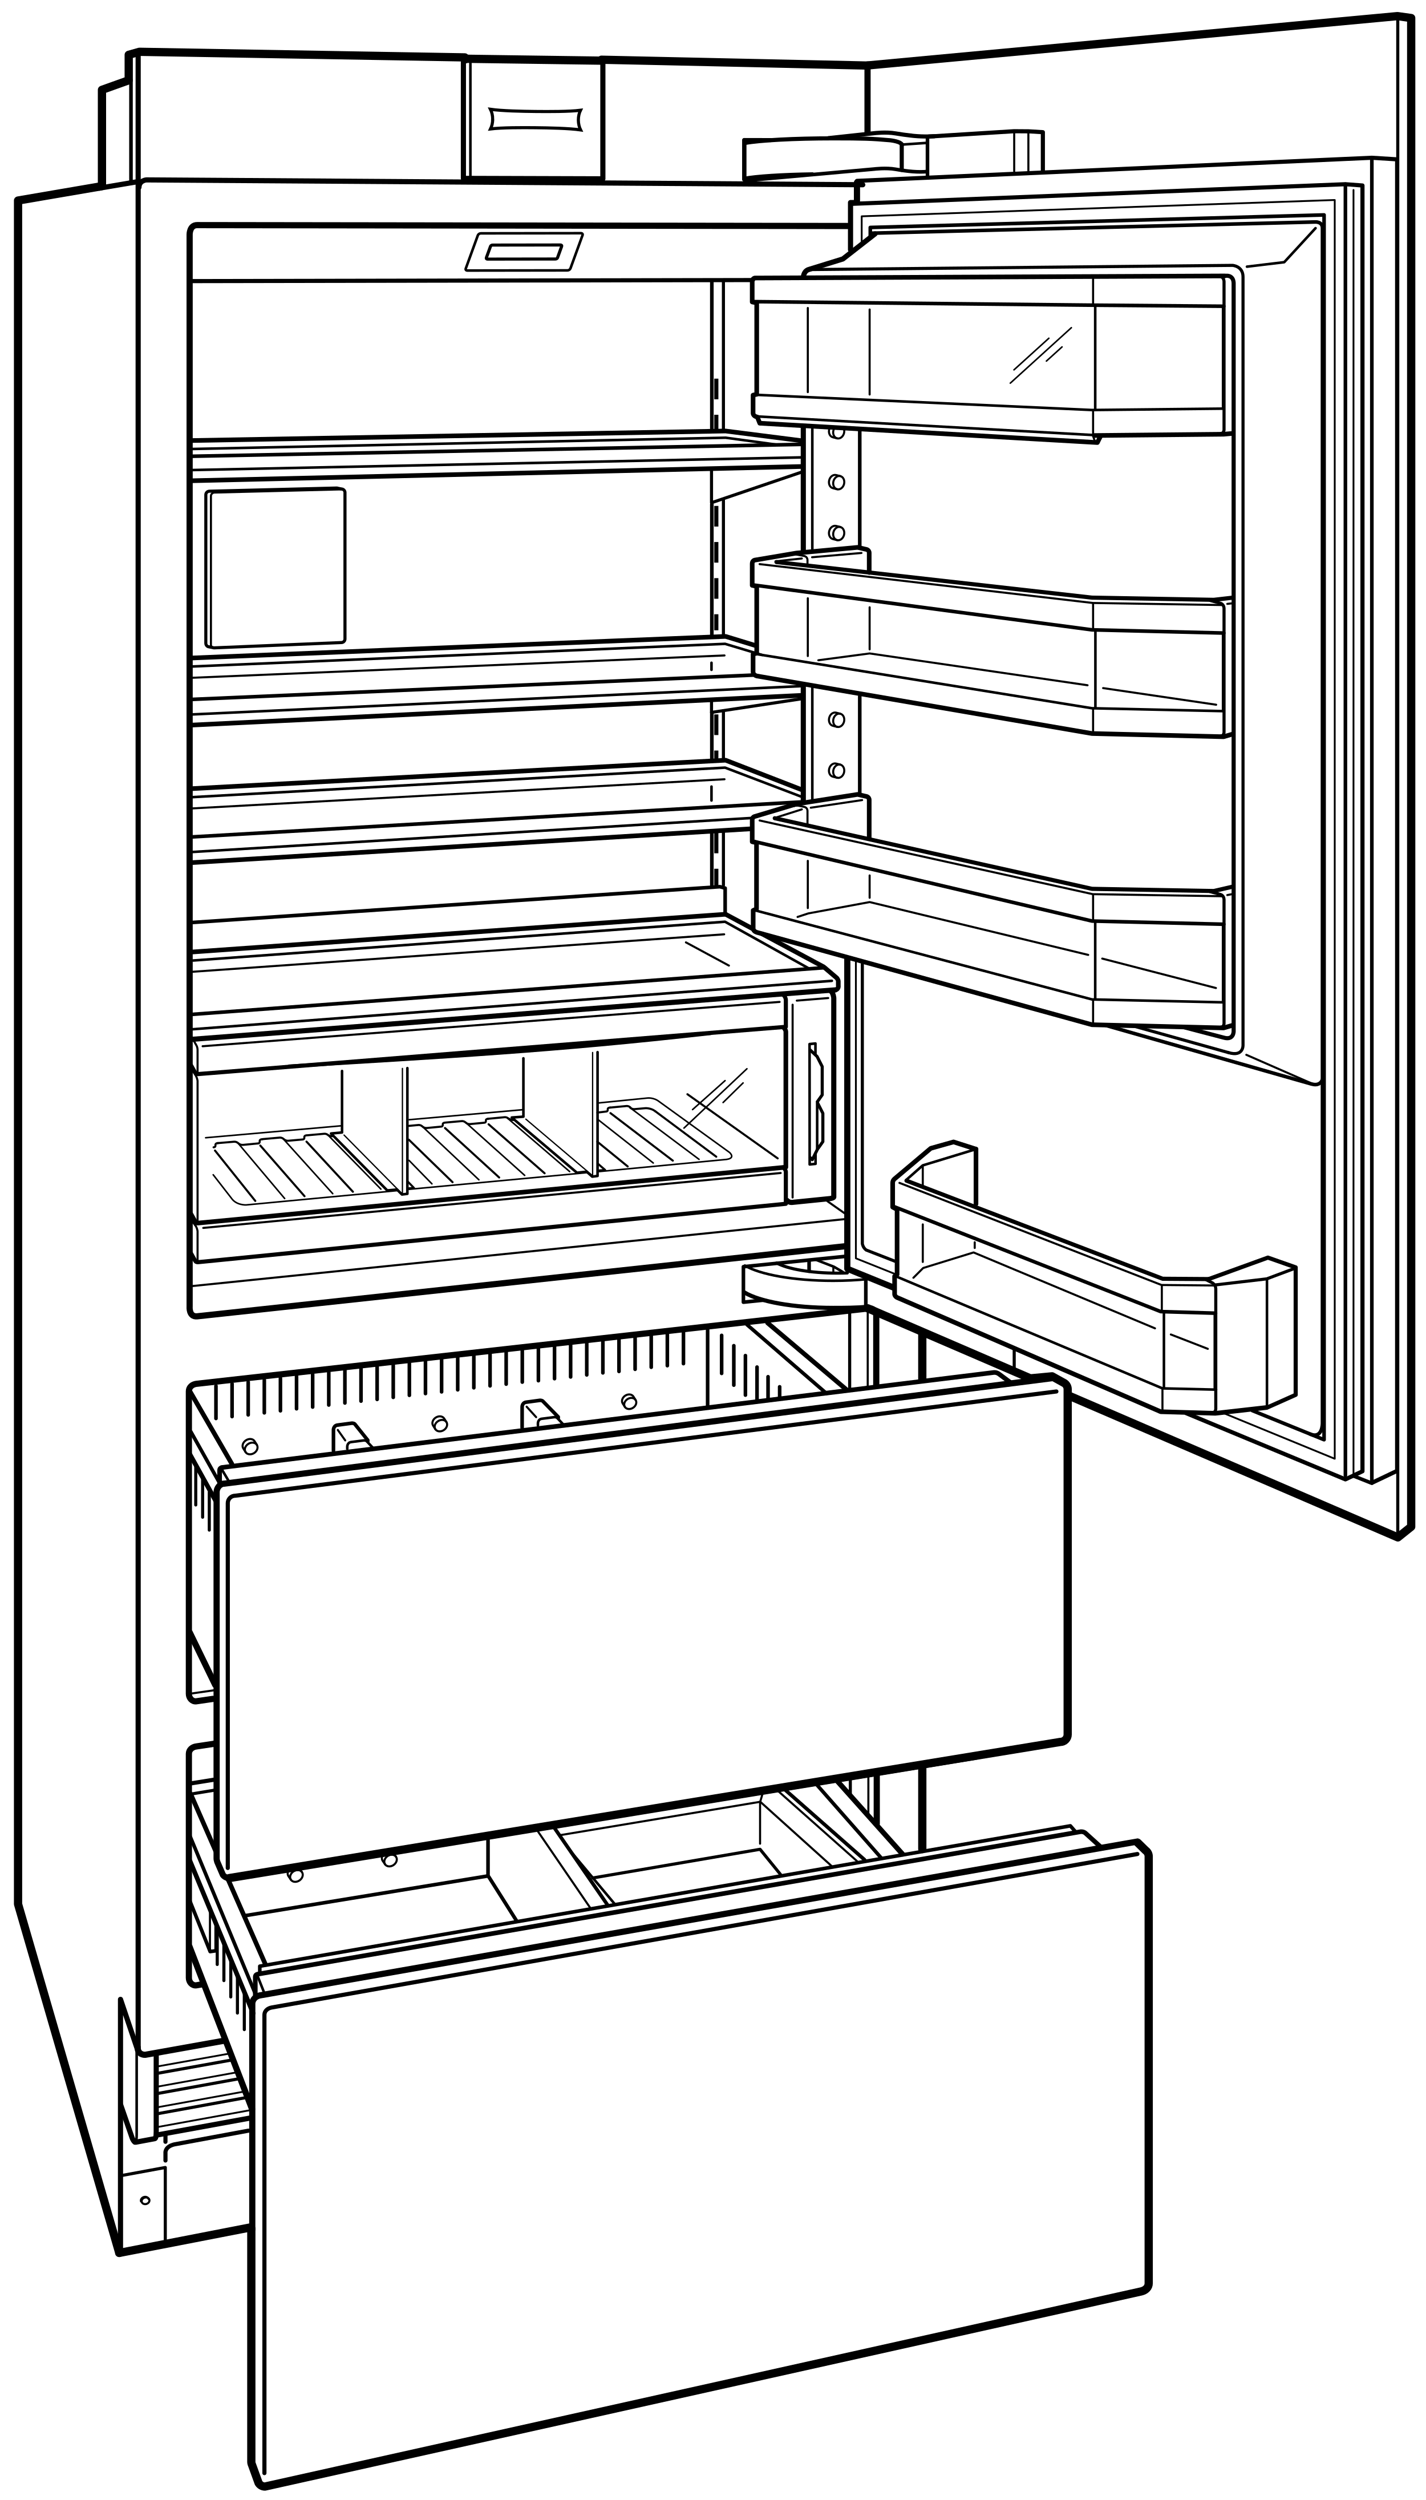 <svg xmlns="http://www.w3.org/2000/svg" width="276.5" height="484.625"><line fill="none" stroke="#000" stroke-width=".6" stroke-linecap="round" stroke-linejoin="round" stroke-miterlimit="2" x1="140.271" y1="161.063" x2="140.271" y2="171.625"/><line fill="none" stroke="#000" stroke-width=".6" stroke-linecap="round" stroke-linejoin="round" stroke-miterlimit="2" x1="140.271" y1="96.813" x2="140.271" y2="123.47"/><line fill="none" stroke="#000" stroke-width=".6" stroke-linecap="round" stroke-linejoin="round" stroke-miterlimit="2" x1="140.271" y1="54.563" x2="140.271" y2="83.455"/><line fill="none" stroke="#000" stroke-width=".7" stroke-linecap="round" stroke-linejoin="round" stroke-miterlimit="2" x1="138.023" y1="161.296" x2="138.023" y2="171.584"/><line fill="none" stroke="#000" stroke-width=".7" stroke-linecap="round" stroke-linejoin="round" stroke-miterlimit="2" x1="138.023" y1="97.767" x2="138.023" y2="123.47"/><polyline fill="none" stroke="#000" stroke-width=".6" stroke-linecap="round" stroke-linejoin="round" stroke-miterlimit="2" points="137.961,91.233 137.961,97.454 155.5,91.5"/><line fill="none" stroke="#000" stroke-width=".7" stroke-linecap="round" stroke-linejoin="round" stroke-miterlimit="2" x1="138.023" y1="54.732" x2="138.023" y2="83.496"/><line fill="none" stroke="#000" stroke-width=".8" stroke-miterlimit="2" stroke-dasharray="4,3" x1="138.895" y1="161.415" x2="138.895" y2="171.958"/><line fill="none" stroke="#000" stroke-width=".6" stroke-linecap="round" stroke-linejoin="round" stroke-miterlimit="2" x1="140.271" y1="137.772" x2="140.271" y2="147.188"/><line fill="none" stroke="#000" stroke-width=".7" stroke-linecap="round" stroke-linejoin="round" stroke-miterlimit="2" x1="138.023" y1="138.088" x2="138.023" y2="147.355"/><line fill="none" stroke="#000" stroke-width=".8" stroke-miterlimit="2" stroke-dasharray="4,3" x1="138.895" y1="138.498" x2="138.895" y2="147.271"/><line fill="none" stroke="#000" stroke-width=".8" stroke-miterlimit="2" stroke-dasharray="4,3" x1="138.895" y1="98.076" x2="138.895" y2="122.188"/><line fill="none" stroke="#000" stroke-width=".8" stroke-miterlimit="2" stroke-dasharray="4,3" x1="138.895" y1="73.405" x2="138.895" y2="83.496"/><line fill="none" stroke="#000" stroke-width=".8" stroke-linecap="round" stroke-linejoin="round" stroke-miterlimit="2" x1="36.896" y1="54.495" x2="146" y2="54.292"/><path fill="none" stroke="#000" stroke-width=".5" stroke-linecap="round" stroke-linejoin="round" d="M110.611 52.034c-.074.211-.33.383-.572.384l-19.426.029c-.241.001-.378-.171-.303-.382l2.344-6.444c.078-.212.332-.384.574-.384l19.426-.03c.242 0 .377.171.301.383l-2.344 6.444z"/><path fill="none" stroke="#000" stroke-width=".6" stroke-linecap="round" stroke-linejoin="round" d="M108.109 49.95c-.051.144-.227.26-.391.261l-13.207.02c-.164 0-.258-.115-.209-.26l.801-2.2c.049-.144.223-.262.387-.261l13.209-.02c.166-.001.26.116.207.26l-.797 2.2z"/><path fill="none" stroke="#000" stroke-linecap="round" stroke-linejoin="round" stroke-miterlimit="2" d="M167.291 35.813l-138.906-.938s-1.406.094-1.438 1.438"/><path fill="none" stroke="#000" stroke-width=".6" stroke-linecap="round" stroke-linejoin="round" stroke-miterlimit="2" d="M65.556 94.662c-.083-.036-.175-.055-.271-.055l-24.678.618c-.386 0-.698.312-.698.699v28.789c0 .29.176.538.427.644l.909.181c.083.036.175.055.271.055l24.678-1.028c.385 0 .697-.312.697-.698v-28.38c0-.301-.189-.559-.456-.656l-.879-.169z"/><path fill="none" stroke="#000" stroke-width=".4" stroke-linecap="round" stroke-linejoin="round" stroke-miterlimit="2" d="M66.515 94.912c-.075-.027-.155-.042-.241-.042l-24.676.617c-.386 0-.698.312-.698.698v28.79c0 .217.099.411.253.539"/><polyline fill="none" stroke="#000" stroke-width=".9" stroke-linecap="round" stroke-linejoin="round" stroke-miterlimit="2" points="36.773,152.909 140.693,147.375 155.688,153.188"/><line fill="none" stroke="#000" stroke-width=".4" stroke-linecap="round" stroke-linejoin="round" stroke-miterlimit="2" x1="36.817" y1="156.745" x2="140.482" y2="151.066"/><line fill="none" stroke="#000" stroke-width=".5" stroke-linecap="round" stroke-linejoin="round" stroke-miterlimit="2" x1="137.957" y1="152.483" x2="137.957" y2="155.188"/><line fill="none" stroke="#000" stroke-width=".5" stroke-linecap="round" stroke-linejoin="round" stroke-miterlimit="2" x1="37.354" y1="165.163" x2="145.875" y2="158.563"/><line fill="none" stroke="#000" stroke-width=".9" stroke-linecap="round" stroke-linejoin="round" stroke-miterlimit="2" x1="36.854" y1="167.246" x2="145.375" y2="160.688"/><line fill="none" stroke="#000" stroke-width=".7" stroke-linecap="round" stroke-linejoin="round" stroke-miterlimit="2" x1="36.921" y1="162.263" x2="155.875" y2="155.438"/><polyline fill="none" stroke="#000" stroke-width=".5" stroke-linecap="round" stroke-linejoin="round" stroke-miterlimit="2" points="37.146,154.544 140.586,148.813 155.688,154.563"/><polyline fill="none" stroke="#000" stroke-width=".6" stroke-linecap="round" stroke-linejoin="round" stroke-miterlimit="2" points="137.961,135.758 137.961,138.105 155.625,135.438"/><polyline fill="none" stroke="#000" stroke-width=".9" stroke-linecap="round" stroke-linejoin="round" stroke-miterlimit="2" points="36.773,127.576 140.693,123.375 146.625,125.188"/><line fill="none" stroke="#000" stroke-width=".4" stroke-linecap="round" stroke-linejoin="round" stroke-miterlimit="2" x1="36.817" y1="131.412" x2="140.482" y2="127.066"/><line fill="none" stroke="#000" stroke-width=".5" stroke-linecap="round" stroke-linejoin="round" stroke-miterlimit="2" x1="137.957" y1="128.484" x2="137.957" y2="129.855"/><line fill="none" stroke="#000" stroke-width=".5" stroke-linecap="round" stroke-linejoin="round" stroke-miterlimit="2" x1="37.354" y1="138.496" x2="155.375" y2="133.013"/><line fill="none" stroke="#000" stroke-width=".9" stroke-linecap="round" stroke-linejoin="round" stroke-miterlimit="2" x1="36.854" y1="140.579" x2="155.25" y2="134.813"/><line fill="none" stroke="#000" stroke-width=".7" stroke-linecap="round" stroke-linejoin="round" stroke-miterlimit="2" x1="36.921" y1="135.596" x2="146" y2="130.875"/><polyline fill="none" stroke="#000" stroke-width=".5" stroke-linecap="round" stroke-linejoin="round" stroke-miterlimit="2" points="37.146,129.211 140.586,124.814 147.793,126.979"/><polyline fill="none" stroke="#000" stroke-width=".9" stroke-linecap="round" stroke-linejoin="round" stroke-miterlimit="2" points="36.752,85.409 140.693,83.556 155.438,85.438"/><line fill="none" stroke="#000" stroke-width=".5" stroke-linecap="round" stroke-linejoin="round" stroke-miterlimit="2" x1="37.333" y1="91.121" x2="155.619" y2="88.663"/><line fill="none" stroke="#000" stroke-width=".9" stroke-linecap="round" stroke-linejoin="round" stroke-miterlimit="2" x1="36.833" y1="93.204" x2="155.438" y2="90.438"/><line fill="none" stroke="#000" stroke-width=".7" stroke-linecap="round" stroke-linejoin="round" stroke-miterlimit="2" x1="36.958" y1="88.454" x2="155.525" y2="86.148"/><polyline fill="none" stroke="#000" stroke-width=".5" stroke-linecap="round" stroke-linejoin="round" stroke-miterlimit="2" points="37.125,87.044 140.688,84.854 151.104,86.271"/><path fill="none" stroke="#000" stroke-width="1.2" stroke-linecap="round" stroke-linejoin="round" stroke-miterlimit="2" d="M164.188 241.563l-125.979 13.62c-1.625.14-1.44-1.89-1.44-1.89V45.459s-.019-1.818 1.44-1.818l126.457.171"/><line fill="none" stroke="#000" stroke-width=".4" stroke-linecap="round" stroke-linejoin="round" stroke-miterlimit="2" x1="164.062" y1="236.313" x2="37.146" y2="249.329"/><line fill="none" stroke="#000" stroke-width=".4" stroke-linecap="round" stroke-linejoin="round" stroke-miterlimit="2" x1="160.418" y1="232.855" x2="164.387" y2="235.645"/><polyline fill="none" stroke="#000" stroke-width=".5" stroke-linecap="round" stroke-linejoin="round" stroke-miterlimit="2" points="158.135,223.782 158.135,225.625 156.992,225.739 156.973,202.399 158.115,202.286 158.117,204.458"/><polyline fill="none" stroke="#000" stroke-width=".6" stroke-linecap="round" stroke-linejoin="round" stroke-miterlimit="2" points="158.51,213.55 159.426,212.249 159.426,206.769 158.426,204.801 157.094,203.553"/><line fill="none" stroke="#000" stroke-width=".5" stroke-linecap="round" stroke-linejoin="round" stroke-miterlimit="2" x1="158.447" y1="222.813" x2="158.447" y2="213.582"/><polyline fill="none" stroke="#000" stroke-width=".6" stroke-linecap="round" stroke-linejoin="round" stroke-miterlimit="2" points="157.109,224.422 157.5,224.813 158.51,222.782"/><polyline fill="none" stroke="#000" stroke-width=".6" stroke-linecap="round" stroke-linejoin="round" stroke-miterlimit="2" points="158.635,222.613 159.551,221.311 159.551,215.832 158.551,213.864"/><line fill="none" stroke="#000" stroke-width=".9" stroke-linecap="round" stroke-linejoin="round" stroke-miterlimit="2" x1="37.064" y1="184.568" x2="140.693" y2="177.238"/><line fill="none" stroke="#000" stroke-width=".4" stroke-linecap="round" stroke-linejoin="round" stroke-miterlimit="2" x1="37.108" y1="188.404" x2="140.416" y2="181.125"/><polyline fill="none" stroke="#000" stroke-width=".5" stroke-linecap="round" stroke-linejoin="round" stroke-miterlimit="2" points="37.437,186.204 140.584,178.688 156.668,187.646"/><polyline fill="none" stroke="#000" stroke-width=".7" stroke-linecap="round" stroke-linejoin="round" stroke-miterlimit="2" points="37.312,178.829 139.584,171.896 140.605,172.171 140.605,177.062"/><line fill="none" stroke="#000" stroke-width=".4" stroke-linecap="round" stroke-linejoin="round" stroke-miterlimit="2" x1="133" y1="182.688" x2="141.334" y2="187.188"/><line fill="none" stroke="#000" stroke-width=".3" stroke-linecap="round" stroke-linejoin="round" stroke-miterlimit="2" x1="134.289" y1="215.104" x2="140.59" y2="209.488"/><line fill="none" stroke="#000" stroke-width=".3" stroke-linecap="round" stroke-linejoin="round" stroke-miterlimit="2" x1="140.205" y1="213.734" x2="144.082" y2="209.938"/><line fill="none" stroke="#000" stroke-width=".3" stroke-linecap="round" stroke-linejoin="round" stroke-miterlimit="2" x1="132.623" y1="218.688" x2="144.83" y2="207.188"/><line fill="none" stroke="#000" stroke-width=".4" stroke-linecap="round" stroke-linejoin="round" stroke-miterlimit="2" x1="153.688" y1="194.771" x2="153.688" y2="232.146"/><path fill="none" stroke="#000" stroke-width=".8" stroke-linecap="round" stroke-linejoin="round" stroke-miterlimit="2" d="M36.789 242.531l1.061 1.896s.109.312.625.25l113.9-11.312v-6.115s.064-.396-.479-.938"/><path fill="none" stroke="#000" stroke-width=".4" stroke-linecap="round" stroke-linejoin="round" stroke-miterlimit="2" d="M38.308 244.584v-5.72s.068-.375-.307-1.125l-1.501-2.031"/><path fill="none" stroke="#000" stroke-width=".9" stroke-linecap="round" stroke-linejoin="round" stroke-miterlimit="2" d="M36.789 234.948l1.061 1.896s.109.312.625.25l113.9-10.823v-26.188s.055-.328-.346-.795"/><path fill="none" stroke="#000" stroke-width=".4" stroke-linecap="round" stroke-linejoin="round" stroke-miterlimit="2" d="M38.308 237.001v-27.283s.068-.375-.307-1.125l-.918-1.552"/><line fill="none" stroke="#000" stroke-width=".4" stroke-linecap="round" stroke-linejoin="round" stroke-miterlimit="2" x1="39.412" y1="238.045" x2="151.375" y2="227.396"/><path fill="none" stroke="#000" stroke-linecap="round" stroke-linejoin="round" stroke-miterlimit="2" d="M152.625 232.729s.375.417.918.375l7.416-.75c.791-.125.709-.333.709-.333v-38.542s-.062-.934-.562-1.354"/><line fill="none" stroke="#000" stroke-width=".4" stroke-linecap="round" stroke-linejoin="round" stroke-miterlimit="2" x1="150.793" y1="224.563" x2="133.291" y2="212.125"/><path fill="none" stroke="#000" stroke-width=".9" stroke-linecap="round" stroke-linejoin="round" stroke-miterlimit="2" d="M159.918 187.605l2.336 1.988s.289.324.289.678v.792s.168.812-.812.896"/><line fill="none" stroke="#000" stroke-width=".9" stroke-linecap="round" stroke-linejoin="round" stroke-miterlimit="2" x1="147.844" y1="181.073" x2="159.709" y2="187.438"/><line fill="none" stroke="#000" stroke-width=".9" stroke-linecap="round" stroke-linejoin="round" stroke-miterlimit="2" x1="140.693" y1="177.238" x2="145.867" y2="180.013"/><line fill="none" stroke="#000" stroke-width=".5" stroke-linecap="round" stroke-linejoin="round" stroke-miterlimit="2" x1="37.047" y1="199.553" x2="161.293" y2="190.145"/><line fill="none" stroke="#000" stroke-linecap="round" stroke-linejoin="round" stroke-miterlimit="2" x1="37.064" y1="201.495" x2="161.98" y2="191.895"/><line fill="none" stroke="#000" stroke-width=".7" stroke-linecap="round" stroke-linejoin="round" stroke-miterlimit="2" x1="37.062" y1="196.661" x2="159.75" y2="187.605"/><line fill="none" stroke="#000" stroke-width=".4" stroke-linecap="round" stroke-linejoin="round" stroke-miterlimit="2" x1="154.5" y1="193.979" x2="160.584" y2="193.48"/><path fill="none" stroke="#000" stroke-width=".4" stroke-linecap="round" stroke-linejoin="round" stroke-miterlimit="2" d="M38.308 207.959v-4.282s.047-.594-.266-1.094l-.876-1.542"/><path fill="none" stroke="#000" stroke-width=".8" stroke-linecap="round" stroke-linejoin="round" stroke-miterlimit="2" d="M36.762 206.019l1.088 1.944s.109.312.625.25l113.9-9.15v-5.187s.002-.688-.625-1.104"/><line fill="none" stroke="#000" stroke-width=".4" stroke-linecap="round" stroke-linejoin="round" stroke-miterlimit="2" x1="39.289" y1="202.823" x2="151.168" y2="194.23"/><path fill="none" stroke="#000" stroke-width=".7" stroke-linecap="round" stroke-linejoin="round" d="M137.791 200.313c-30.428 3.458-50.953 4.515-81.708 6.396"/><path fill="none" stroke="#000" stroke-width=".3" stroke-linecap="round" stroke-linejoin="round" stroke-miterlimit="2" d="M77.062 230.813l-29.348 2.776s-1.904.094-2.849-1.315l-3.526-4.537M116.125 213.813l9.352-.941s1.232-.187 2.336.681l13.646 9.864s1.268 1.101-.611 1.349l-24.722 2.359"/><line fill="none" stroke="#000" stroke-width=".3" stroke-linecap="round" stroke-linejoin="round" stroke-miterlimit="2" x1="39.875" y1="220.563" x2="66.125" y2="218.25"/><line fill="none" stroke="#000" stroke-width=".3" stroke-linecap="round" stroke-linejoin="round" stroke-miterlimit="2" x1="63.573" y1="220.021" x2="73.854" y2="230.521"/><line fill="none" stroke="#000" stroke-width=".3" stroke-linecap="round" stroke-linejoin="round" stroke-miterlimit="2" x1="54.931" y1="220.788" x2="64.517" y2="231.408"/><line fill="none" stroke="#000" stroke-width=".4" stroke-linecap="round" stroke-linejoin="round" stroke-miterlimit="2" x1="68.429" y1="231.032" x2="59.43" y2="221.313"/><line fill="none" stroke="#000" stroke-width=".3" stroke-linecap="round" stroke-linejoin="round" stroke-miterlimit="2" x1="46.098" y1="221.542" x2="55.197" y2="232.345"/><line fill="none" stroke="#000" stroke-width=".4" stroke-linecap="round" stroke-linejoin="round" stroke-miterlimit="2" x1="59.049" y1="231.896" x2="50.474" y2="222.077"/><line fill="none" stroke="#000" stroke-width=".4" stroke-linecap="round" stroke-linejoin="round" stroke-miterlimit="2" x1="49.5" y1="232.813" x2="41.687" y2="223.042"/><path fill="none" stroke="#000" stroke-width=".4" stroke-linecap="round" stroke-linejoin="round" stroke-miterlimit="2" d="M42.154 221.609l3.19-.272s.436-.087.86.292c.453.405.884.322 1.164.292l2.62-.251s.418.028.364-.429c-.048-.402.524-.395.524-.395"/><path fill="none" stroke="#000" stroke-width=".4" stroke-linecap="round" stroke-linejoin="round" stroke-miterlimit="2" d="M41.414 222.416s.416.024.362-.433c-.047-.399.526-.393.526-.393M59.591 220.087l3.234-.291s.427-.085.842.287c0 0 .458.198.739.198M50.909 220.832l3.266-.292s.432-.088.851.291c.45.401.875.319 1.151.288l2.473-.218s.414.027.359-.427c-.047-.397.52-.388.52-.388"/><line fill="none" stroke="#000" stroke-width=".3" stroke-linecap="round" stroke-linejoin="round" stroke-miterlimit="2" x1="115.812" y1="216.931" x2="126.667" y2="225.459"/><line fill="none" stroke="#000" stroke-width=".4" stroke-linecap="round" stroke-linejoin="round" stroke-miterlimit="2" x1="130.458" y1="225" x2="118.364" y2="215.783"/><line fill="none" stroke="#000" stroke-width=".4" stroke-linecap="round" stroke-linejoin="round" stroke-miterlimit="2" x1="121.708" y1="226.125" x2="115.825" y2="221.331"/><g fill="none" stroke="#000" stroke-width=".4" stroke-linecap="round" stroke-linejoin="round" stroke-miterlimit="2"><path d="M115.834 215.688l1.652-.201s.396.028.348-.403c-.049-.379.49-.373.49-.373"/><path d="M118.281 214.716l3.149-.3s.406-.082.803.274"/></g><g fill="none" stroke="#000" stroke-linecap="round" stroke-linejoin="round" stroke-miterlimit="2"><line stroke-width=".3" x1="122.176" y1="214.747" x2="135.542" y2="224.75"/><line stroke-width=".4" x1="138.883" y1="224.24" x2="127.041" y2="215.417"/><path stroke-width=".4" d="M122.203 214.721c.422.377.822.3 1.082.272l1.84-.159s1.041-.084 1.916.583"/></g><g fill="none" stroke="#000" stroke-linecap="round" stroke-linejoin="round" stroke-miterlimit="2"><polyline stroke-width=".5" points="78.989,207.063 78.989,231.434 77.938,231.563 76.965,230.6 75.09,230.781 64.188,219.738 66.32,219.54 66.32,207.626"/><polyline stroke-width=".4" points="79.113,230.379 80.266,230.292 79.109,229.105"/><polyline stroke-width=".25" points="78.03,207.125 78.03,231.496 66.709,220.042"/></g><g fill="none" stroke="#000" stroke-linecap="round" stroke-linejoin="round" stroke-miterlimit="2"><polyline stroke-width=".5" points="115.866,203.97 115.866,227.971 114.835,228.101 113.751,227.143 111.872,227.349 99.229,216.642 101.487,216.478 101.487,205.163"/><polyline stroke-width=".4" points="115.989,226.917 117.335,226.809 115.985,225.642"/><polyline stroke-width=".25" points="114.907,204.033 114.907,227.934 101.96,216.955"/></g><line fill="none" stroke="#000" stroke-width=".3" stroke-linecap="round" stroke-linejoin="round" stroke-miterlimit="2" x1="98.513" y1="216.862" x2="110.458" y2="227.125"/><g fill="none" stroke="#000" stroke-linecap="round" stroke-linejoin="round" stroke-miterlimit="2"><line stroke-width=".3" x1="113.75" y1="227.334" x2="79.293" y2="230.562"/><line stroke-width=".3" x1="79.335" y1="217.066" x2="101.375" y2="215.125"/><line stroke-width=".3" x1="90.348" y1="217.653" x2="101.739" y2="227.865"/><line stroke-width=".4" x1="105.601" y1="227.453" x2="94.739" y2="217.95"/><line stroke-width=".3" x1="81.893" y1="218.375" x2="92.855" y2="228.714"/><line stroke-width=".4" x1="96.792" y1="228.27" x2="86.283" y2="218.675"/><line stroke-width=".3" x1="79.307" y1="224.95" x2="83.75" y2="229.5"/><line stroke-width=".4" x1="87.756" y1="229.182" x2="79.27" y2="220.938"/><g stroke-width=".4"><path d="M86.381 217.619l3.107-.277s.412-.084.811.275c.43.383.832.302 1.096.274l2.467-.237s.396.028.348-.403c-.049-.379.49-.373.49-.373M79.293 218.262l1.791-.166s.413-.086.818.276c.431.388.843.307 1.106.277l2.491-.239s.397.027.35-.407c-.049-.382.494-.376.494-.376"/><path d="M94.656 216.883l3.149-.3s.406-.082.803.274"/></g><path stroke-width=".4" d="M98.608 216.858s.517.268.892.268"/></g><line fill="none" stroke="#000" stroke-width="1.6" stroke-linecap="round" stroke-linejoin="round" stroke-miterlimit="2" x1="23.125" y1="436.75" x2="48.368" y2="431.845"/><polyline fill="none" stroke="#000" stroke-linecap="round" stroke-linejoin="round" stroke-miterlimit="2" points="26.695,397.438 23.365,387.594 23.365,436.792"/><line fill="none" stroke="#000" stroke-linecap="round" stroke-linejoin="round" stroke-miterlimit="2" x1="26.789" y1="10.469" x2="26.789" y2="397.094"/><path fill="none" stroke="#000" stroke-width="1.2" stroke-linecap="round" stroke-linejoin="round" stroke-miterlimit="2" d="M43.246 395.65l-15.09 2.694s-1.469.094-1.461-1.469"/><polyline fill="none" stroke="#000" stroke-width="1.6" stroke-linecap="round" stroke-linejoin="round" stroke-miterlimit="2" points="23.125,436.75 3.5,369.125 3.5,38.875 19.562,36.125"/><line fill="none" stroke="#000" stroke-linecap="round" stroke-linejoin="round" stroke-miterlimit="2" x1="30.459" y1="413.889" x2="48.375" y2="410.625"/><polyline fill="none" stroke="#000" stroke-width=".6" stroke-linecap="round" stroke-linejoin="round" stroke-miterlimit="2" points="23.562,421.75 32.05,420.188 32.05,434.657"/><path fill="none" stroke="#000" stroke-width=".8" stroke-linecap="round" stroke-linejoin="round" stroke-miterlimit="2" d="M32.083 418.837v-1.486s-.146-1.205 1.729-1.643l14.357-2.657"/><line fill="none" stroke="#000" stroke-width=".8" stroke-linecap="round" stroke-linejoin="round" stroke-miterlimit="2" x1="32.083" y1="415.208" x2="32.083" y2="414"/><g fill="none" stroke="#000" stroke-linecap="round" stroke-linejoin="round" stroke-miterlimit="2"><path stroke-width=".5" d="M26.041 415.128c.229.222.459.103.459-1.264v-18.676"/><path d="M23.417 408.103l2.167 6.241s.198.656.573.938M30.292 398.125v15.124c0 1.026-.129 1.349-.291 1.352l-3.657.681"/></g><g fill="none" stroke="#000" stroke-linecap="round" stroke-linejoin="round" stroke-miterlimit="2"><line stroke-width=".6" x1="30.625" y1="409.75" x2="47.792" y2="406.625"/><line stroke-width=".6" x1="30.625" y1="405.833" x2="46.442" y2="402.966"/><line stroke-width=".6" x1="30.625" y1="401.917" x2="45.12" y2="399.318"/><line stroke-width=".35" x1="30.625" y1="412.333" x2="48.708" y2="409.042"/><line stroke-width=".35" x1="30.625" y1="408.5" x2="47.361" y2="405.467"/><line stroke-width=".35" x1="45.871" y1="401.75" x2="30.625" y2="404.5"/><line stroke-width=".35" x1="30.625" y1="400.583" x2="44.63" y2="398.08"/></g><g fill="none" stroke="#000" stroke-width=".4" stroke-linecap="round" stroke-linejoin="round" stroke-miterlimit="2"><path d="M28.802 426.288c-.109-.334-.524-.5-.928-.368-.403.131-.642.509-.533.844"/><ellipse transform="matrix(-.31 -.951 .951 -.31 -368.844 585.669)" cx="28.127" cy="426.694" rx=".637" ry=".768"/></g><path fill="none" stroke="#000" stroke-width="1.2" stroke-linecap="round" stroke-linejoin="round" stroke-miterlimit="2" d="M41.752 338.009l-3.688.555c-.792.104-1.44.645-1.44 1.44v43.431c0 .796.626 1.545 1.44 1.44l1.097-.189"/><line fill="none" stroke="#000" stroke-width="1.2" stroke-linecap="round" stroke-linejoin="round" stroke-miterlimit="2" x1="170.002" y1="353.532" x2="170.002" y2="344.083"/><g fill="none" stroke="#000" stroke-linecap="round" stroke-linejoin="round" stroke-miterlimit="2"><path stroke-width=".9" d="M49.5 387.271v-4.021c0-.479.438-.536.438-.536l159.584-27.621s.564-.088.979.306l2.873 2.602"/><path stroke-width=".8" d="M51.271 479.438v-88.831c0-.796.667-1.31 1.44-1.44l167.83-29.749"/><path stroke-width="1.6" d="M48.73 432.021v45.193c-.001.214.046.417.13.599l1.277 3.524c.251.423.712.705 1.238.705l169.916-37.831c.865-.211 1.441-.79 1.441-1.586v-82.731c0-.49-.244-.923-.617-1.183l-1.5-1.472"/><path stroke-width="1.2" d="M48.917 432.208v-43.739c0-.796.614-1.469 1.439-1.637L220.562 357"/><line stroke-width=".5" x1="49.927" y1="383.032" x2="51.25" y2="386.375"/></g><line fill="none" stroke="#000" stroke-width="1.2" stroke-linecap="round" stroke-linejoin="round" stroke-miterlimit="2" x1="48.875" y1="408.875" x2="36.75" y2="377.375"/><g fill="none" stroke="#000" stroke-linecap="round" stroke-linejoin="round" stroke-miterlimit="2"><line stroke-width=".9" x1="36.834" y1="360.75" x2="49.084" y2="390.292"/><line stroke-width=".7" x1="36.875" y1="356.024" x2="49.688" y2="386.958"/><line stroke-width=".9" x1="44.091" y1="364.038" x2="51.438" y2="380.75"/><line stroke-width=".9" x1="36.959" y1="347.75" x2="41.862" y2="358.947"/></g><line fill="none" stroke="#000" stroke-width=".7" stroke-linecap="round" stroke-linejoin="round" stroke-miterlimit="2" x1="158.168" y1="345.75" x2="170.844" y2="360.157"/><line fill="none" stroke="#000" stroke-linecap="round" stroke-linejoin="round" stroke-miterlimit="2" x1="162.438" y1="345.375" x2="174.979" y2="359.417"/><line fill="none" stroke="#000" stroke-width=".6" stroke-linecap="round" stroke-linejoin="round" stroke-miterlimit="2" x1="36.792" y1="347.834" x2="41.584" y2="347.042"/><line fill="none" stroke="#000" stroke-width=".8" stroke-linecap="round" stroke-linejoin="round" stroke-miterlimit="2" x1="36.875" y1="345.751" x2="41.584" y2="345"/><g/><g fill="none" stroke="#000" stroke-linecap="round" stroke-linejoin="round" stroke-miterlimit="2"><polyline stroke-width=".7" points="36.855,368.605 40.75,378.334 41.917,378.167 41.917,373.126"/><line stroke-width=".4" x1="40.709" y1="377.917" x2="40.709" y2="369.71"/></g><g fill="none" stroke="#000" stroke-width=".6" stroke-linecap="round" stroke-linejoin="round" stroke-miterlimit="2"><line x1="46.038" y1="382.936" x2="46.038" y2="390.25"/><line x1="47.371" y1="386.144" x2="47.371" y2="393.458"/><line x1="44.746" y1="379.811" x2="44.746" y2="387.125"/><line x1="43.413" y1="376.644" x2="43.413" y2="383.958"/><line x1="42.121" y1="373.519" x2="42.121" y2="380.833"/></g><polyline fill="none" stroke="#000" stroke-width=".7" stroke-linecap="round" stroke-linejoin="round" stroke-miterlimit="2" points="50.375,382.458 50.375,381.167 207.543,353.959 208.627,355.208"/><line fill="none" stroke="#000" stroke-width=".4" stroke-linecap="round" stroke-linejoin="round" stroke-miterlimit="2" x1="168.375" y1="344.25" x2="168.375" y2="352"/><line fill="none" stroke="#000" stroke-width=".6" stroke-linecap="round" stroke-linejoin="round" stroke-miterlimit="2" x1="164.875" y1="344.625" x2="164.875" y2="348.094"/><line fill="none" stroke="#000" stroke-width="1.6" stroke-linecap="round" stroke-linejoin="round" stroke-miterlimit="2" x1="178.832" y1="342.459" x2="178.832" y2="358.459"/><line fill="none" stroke="#000" stroke-width="1.6" stroke-linecap="round" stroke-linejoin="round" stroke-miterlimit="2" x1="178.832" y1="258.375" x2="178.832" y2="267.375"/><line fill="none" stroke="#000" stroke-width=".4" stroke-linecap="round" stroke-linejoin="round" stroke-miterlimit="2" x1="36.624" y1="328.373" x2="41.875" y2="327.625"/><path fill="none" stroke="#000" stroke-width="1.2" stroke-linecap="round" stroke-linejoin="round" stroke-miterlimit="2" d="M41.264 329.348l-3.2.465c-.813.104-1.44-.645-1.44-1.44v-58.664c0-.796.647-1.336 1.44-1.44l130.561-14.643s1.281 0 1.281 1.531v13.406"/><line fill="none" stroke="#000" stroke-width="1.2" stroke-linecap="round" stroke-linejoin="round" stroke-miterlimit="2" x1="36.792" y1="316.478" x2="41.731" y2="326.638"/><g fill="none" stroke="#000" stroke-linecap="round" stroke-linejoin="round" stroke-miterlimit="2"><path stroke-width=".9" d="M42.583 287.75V285c0-.396.399-.508.399-.508l149.591-18.409s.562-.125 1.094.25l2.312 1.719"/><path stroke-width=".8" d="M44.167 362.126v-70.728c0-.796.645-1.44 1.439-1.44l159.227-20.207"/><path stroke-width="1.6" d="M44.458 364.084l161.125-26.394c.795 0 1.439-.645 1.439-1.44v-66.918c0-.49-.242-.923-.615-1.183L204 266.813l-4 .375"/><path stroke-width="1.2" d="M189.287 340.537L44.458 364.084c-.527 0-.986-.282-1.238-.621l-1.09-2.524c-.084-.266-.131-.469-.13-.683v-70.995c0-.796.645-1.637 1.44-1.637l160.435-20.437"/><line stroke-width=".5" x1="42.99" y1="284.824" x2="44.396" y2="287.199"/></g><g fill="none" stroke="#000" stroke-linecap="round" stroke-linejoin="round" stroke-miterlimit="2"><line stroke-width=".9" x1="36.708" y1="281.729" x2="41.917" y2="291.125"/><line stroke-width=".7" x1="37" y1="277.542" x2="42.438" y2="287.25"/></g><g><line fill="none" stroke="#000" stroke-width=".7" stroke-linecap="round" stroke-linejoin="round" stroke-miterlimit="2" x1="137.209" y1="257.792" x2="137.209" y2="272.501"/></g><g fill="none" stroke="#000" stroke-width=".7" stroke-linecap="round" stroke-linejoin="round" stroke-miterlimit="2"><line x1="144.537" y1="262.792" x2="144.537" y2="270.458"/><line x1="146.787" y1="265.019" x2="146.787" y2="271.334"/><line x1="142.287" y1="260.875" x2="142.287" y2="268.525"/><line x1="139.924" y1="258.875" x2="139.924" y2="266.25"/><line x1="148.924" y1="266.889" x2="148.924" y2="271.023"/><line x1="151.174" y1="268.843" x2="151.174" y2="271.167"/></g><g fill="none" stroke="#000" stroke-width=".6" stroke-linecap="round" stroke-linejoin="round" stroke-miterlimit="2"><line x1="40.58" y1="289.31" x2="40.58" y2="296.625"/><line x1="39.288" y1="286.81" x2="39.288" y2="294.125"/><line x1="37.955" y1="284.435" x2="37.955" y2="291.75"/></g><line fill="none" stroke="#000" stroke-width=".4" stroke-linecap="round" stroke-linejoin="round" stroke-miterlimit="2" x1="168.25" y1="254" x2="168.25" y2="268.875"/><line fill="none" stroke="#000" stroke-width=".6" stroke-linecap="round" stroke-linejoin="round" stroke-miterlimit="2" x1="164.75" y1="254.375" x2="164.75" y2="269.25"/><g fill="none" stroke="#000" stroke-linecap="round" stroke-linejoin="round" stroke-miterlimit="2"><path stroke-width=".7" d="M64.657 281.239v-3.998s-.031-.831.736-.969l2.812-.373s.41-.031.6.179l2.503 3.12v.214"/><path stroke-width=".5" d="M67.331 280.871v-.38s-.03-.798.707-.931l2.508-.321s.394-.029.575.173l1.12 1.193"/><line stroke-width=".4" x1="65.5" y1="277.208" x2="66.938" y2="279.239"/></g><g fill="none" stroke="#000" stroke-linecap="round" stroke-linejoin="round" stroke-miterlimit="2"><path stroke-width=".7" d="M101.24 276.75v-3.958s-.031-.823.729-.959l2.709-.364s.406-.03.594.178l2.969 3.041v.212"/><path stroke-width=".5" d="M104.303 276.343v-.376s-.031-.79.699-.921l2.482-.318s.391-.029.57.171l1.113 1.186"/><line stroke-width=".4" x1="102.115" y1="272.698" x2="103.959" y2="274.729"/></g><g fill="none" stroke="#000" stroke-width=".4" stroke-linecap="round" stroke-linejoin="round" stroke-miterlimit="2"><path d="M84.926 275.51c-.59.381-.816 1.078-.51 1.559.312.479 1.043.556 1.635.172.592-.385.82-1.081.51-1.561-.311-.478-1.041-.556-1.635-.17z"/><path d="M86.561 275.68l-.441-.695c-.311-.477-1.039-.556-1.631-.174-.592.384-.82 1.082-.51 1.561l.438.697"/><ellipse transform="rotate(-122.984 48.711 280.806)" cx="48.717" cy="280.805" rx="1.053" ry="1.3"/><path d="M49.81 280.096l-.45-.711c-.315-.485-1.059-.566-1.664-.175-.603.392-.835 1.103-.521 1.592l.45.709"/><g><path d="M121.662 271.237c-.576.37-.797 1.047-.494 1.514.299.463 1.008.538 1.58.166.574-.371.799-1.049.496-1.512-.301-.466-1.01-.542-1.582-.168z"/><path d="M123.244 271.405l-.43-.678c-.297-.461-1.004-.538-1.582-.168-.572.375-.793 1.051-.492 1.514l.428.678"/></g></g><g><line fill="none" stroke="#000" stroke-width=".9" stroke-linecap="round" stroke-linejoin="round" stroke-miterlimit="2" x1="36.917" y1="269.875" x2="44.958" y2="283.792"/></g><g fill="none" stroke="#000" stroke-linecap="round" stroke-linejoin="round" stroke-miterlimit="2"><line stroke-width=".7" x1="144.833" y1="256.792" x2="160.25" y2="270.125"/><line stroke-width=".9" x1="148.833" y1="256.459" x2="164.25" y2="269.5"/></g><line fill="none" stroke="#000" stroke-linecap="round" stroke-linejoin="round" stroke-miterlimit="2" x1="19.312" y1="36.469" x2="26.875" y2="35.188"/><line fill="none" stroke="#000" stroke-width="1.6" stroke-linecap="round" stroke-linejoin="round" stroke-miterlimit="2" x1="116.621" y1="11.578" x2="168.375" y2="12.709"/><polygon fill="none" stroke="#000" stroke-linecap="round" stroke-linejoin="round" stroke-miterlimit="2" points="116.895,34.667 116.895,11.823 89.854,11.448 89.854,34.584"/><polyline fill="none" stroke="#000" stroke-width="1.6" stroke-linecap="round" stroke-linejoin="round" stroke-miterlimit="2" points="19.771,35.917 19.771,17.417 24.959,15.563 24.959,10.625 27.021,10.042 90.125,11.125"/><line fill="none" stroke="#000" stroke-width=".7" stroke-linecap="round" stroke-linejoin="round" stroke-miterlimit="2" x1="25.396" y1="15.501" x2="25.396" y2="35.126"/><line fill="none" stroke="#000" stroke-width="1.6" stroke-linecap="round" stroke-linejoin="round" stroke-miterlimit="2" x1="116.832" y1="11.761" x2="90.062" y2="11.386"/><polyline fill="none" stroke="#000" stroke-width=".5" stroke-linecap="round" stroke-linejoin="round" stroke-miterlimit="2" points="91.208,34.563 91.208,11.719 90.291,12.053"/><path fill="none" stroke="#000" stroke-width=".6" d="M95.531 23.096c.002.734-.168 1.393-.414 1.9 2.193-.273 6.152-.264 8.727-.236 2.572.028 6.534.105 8.729.426-.252-.513-.428-1.176-.43-1.91-.004-.734.166-1.393.412-1.9-2.191.272-6.152.264-8.725.235-2.574-.027-6.534-.105-8.729-.425.251.513.427 1.176.43 1.91z"/><g fill="none" stroke="#000" stroke-width=".7" stroke-linecap="round" stroke-linejoin="round" stroke-miterlimit="2"><line x1="41.875" y1="268.666" x2="41.875" y2="274.984"/><line x1="45" y1="268.271" x2="45" y2="274.621"/><line x1="48.125" y1="267.939" x2="48.125" y2="274.289"/><line x1="51.25" y1="267.544" x2="51.25" y2="273.894"/><line x1="54.375" y1="267.15" x2="54.375" y2="273.5"/><line x1="57.5" y1="266.755" x2="57.5" y2="273.105"/><line x1="60.625" y1="266.423" x2="60.625" y2="272.773"/><line x1="63.75" y1="266.03" x2="63.75" y2="272.379"/><line x1="66.875" y1="265.635" x2="66.875" y2="271.985"/><g><line x1="70" y1="265.272" x2="70" y2="271.622"/><line x1="73.125" y1="264.94" x2="73.125" y2="271.29"/><line x1="76.25" y1="264.545" x2="76.25" y2="270.895"/><line x1="79.375" y1="264.151" x2="79.375" y2="270.5"/><line x1="82.5" y1="263.756" x2="82.5" y2="270.16"/><line x1="85.625" y1="263.424" x2="85.625" y2="269.828"/><line x1="88.75" y1="263.03" x2="88.75" y2="269.433"/><line x1="91.875" y1="262.635" x2="91.875" y2="269.039"/></g><g><line x1="95.021" y1="262.261" x2="95.021" y2="268.665"/><line x1="98.146" y1="261.929" x2="98.146" y2="268.333"/><line x1="101.271" y1="261.535" x2="101.271" y2="267.938"/><line x1="104.396" y1="261.14" x2="104.396" y2="267.663"/><line x1="107.521" y1="260.746" x2="107.521" y2="267.268"/><line x1="110.646" y1="260.414" x2="110.646" y2="266.936"/><line x1="113.771" y1="260.019" x2="113.771" y2="266.542"/><line x1="116.896" y1="259.625" x2="116.896" y2="266.147"/><g><line x1="120.021" y1="259.261" x2="120.021" y2="265.87"/><line x1="123.146" y1="258.929" x2="123.146" y2="265.452"/><line x1="126.271" y1="258.535" x2="126.271" y2="265.057"/><line x1="129.396" y1="258.141" x2="129.396" y2="264.75"/><line x1="132.521" y1="257.747" x2="132.521" y2="264.355"/></g></g></g><g fill="none" stroke="#000" stroke-width=".4" stroke-linecap="round" stroke-linejoin="round" stroke-miterlimit="2"><path d="M56.87 362.814c-.587.414-.789 1.137-.452 1.61.337.476 1.086.522 1.671.105.588-.415.791-1.14.453-1.612-.337-.473-1.084-.523-1.672-.103z"/><path d="M58.542 362.917l-.48-.69c-.335-.472-1.082-.522-1.67-.104-.586.416-.788 1.137-.452 1.611l.479.69"/><g><path d="M75.124 359.839c-.579.41-.779 1.125-.446 1.596.335.469 1.075.518 1.655.104.581-.412.782-1.126.447-1.596-.333-.469-1.074-.52-1.656-.104z"/><path d="M76.78 359.943l-.475-.684c-.333-.471-1.073-.52-1.653-.105-.58.412-.78 1.129-.449 1.597l.475.685"/></g></g><g fill="none" stroke="#000" stroke-linecap="round" stroke-linejoin="round" stroke-miterlimit="2"><line stroke-width=".7" x1="152.188" y1="346.938" x2="167.623" y2="360.521"/><polyline stroke-width=".6" points="151.336,363.376 147.375,358.502 114.938,364.063"/><line stroke-width=".4" x1="150.709" y1="347.063" x2="166.145" y2="360.771"/><polyline stroke-width=".4" points="108.688,355.75 147.418,349.292 161.25,361.75"/><polyline stroke-width=".4" points="148.002,347.25 147.377,349.375 147.377,357.417"/><line stroke-width=".7" x1="47.5" y1="371.375" x2="94.5" y2="363.688"/></g><g fill="none" stroke="#000" stroke-linecap="round" stroke-linejoin="round" stroke-miterlimit="2"><line stroke-width="1.2" x1="168.214" y1="12.69" x2="168.214" y2="25.532"/><line stroke-width="1.6" x1="199.438" y1="267.063" x2="168.25" y2="253.625"/><polyline stroke-width="1.6" points="168.214,12.69 270.963,3.123 273.629,3.495 273.629,295.971 271.045,298.041 207.25,270.563"/><line stroke-width=".6" x1="271.025" y1="297.458" x2="271.025" y2="3.185"/><path d="M155.773 53.68c.073-.555.335-1.296 1.193-1.479l6.462-1.998 6.231-4.859"/><line x1="155.759" y1="106.613" x2="155.759" y2="82.701"/><line x1="155.759" y1="155.229" x2="155.759" y2="133.086"/><line stroke-width=".5" x1="157.507" y1="133.335" x2="157.507" y2="155.021"/><line stroke-width=".7" x1="166.705" y1="135" x2="166.705" y2="153.772"/><path stroke-width=".4" d="M161.747 83.06c-.066.121-.119.255-.153.401-.168.704.16 1.385.73 1.521.569.134 1.167-.326 1.335-1.031.062-.264.056-.525-.006-.755"/><path stroke-width=".4" d="M160.773 83.256c-.168.704.16 1.385.729 1.521l.821.205"/><ellipse transform="rotate(-166.656 162.628 93.572)" stroke-width=".4" cx="162.626" cy="93.57" rx="1.061" ry="1.311"/><path stroke-width=".4" d="M162.929 92.295l-.82-.205c-.57-.136-1.168.325-1.335 1.03-.168.705.16 1.385.729 1.521l.821.205"/><ellipse transform="rotate(-166.656 162.627 103.437)" stroke-width=".4" cx="162.626" cy="103.434" rx="1.061" ry="1.311"/><path stroke-width=".4" d="M162.929 102.159l-.82-.205c-.57-.135-1.168.325-1.335 1.03-.168.705.16 1.386.729 1.521l.821.205"/><polyline points="166.166,39.267 164.916,39.267 164.916,48.424"/><polyline stroke-width=".8" points="165.166,39.517 260.872,35.71 264.182,35.958 264.182,285.218 260.872,286.792 230,273.959"/><line stroke-width=".7" x1="260.872" y1="35.71" x2="260.872" y2="286.047"/><polyline stroke-width=".8" points="166.166,35.063 265.999,30.583 270.9,30.892 270.9,285.134 266.075,287.433"/><line stroke-width="1.2" x1="166.166" y1="38.934" x2="166.166" y2="35.375"/><polyline stroke-width=".7" points="262.423,286.12 265.999,287.537 265.999,31.078"/><polyline stroke-width=".7" points="168.746,45.677 168.746,44.096 256.736,41.666 256.736,279.104 242.833,273.459"/><polyline stroke-width=".35" points="167.082,47.175 167.082,41.932 258.803,38.771 258.803,282.795 237.253,273.951"/><path stroke-width=".7" d="M168.922 45.208L255 43.031s1.427-.124 1.427 1.209v231.638s.047 3.101-2.332 2.158"/><path stroke-width=".7" d="M256.633 207.989s.189 2.855-2.334 2.159l-39.908-11.371"/><polyline stroke-width=".5" points="255.083,44.23 249.013,50.826 241.786,51.695"/><path stroke-width=".6" d="M157.591 52.253l81.403-.808s2.027.125 2.027 2.234v148.877s.146 2.399-2.829 1.497"/><path stroke-width=".8" d="M237.444 53.493s1.676-.413 1.757 1.365v145.064s.038 1.789-1.902 1.239l-8.066-2.11"/><path stroke-width=".9" d="M168.539 162.513v-7.42c0-.688-.702-.732-.702-.732l-1.548-.359-11.862 1.852-8.076 2.424s-.498.095-.498.688v4.215l.834.187v12.841l-.646.292v3.476s-.023.536.706.767l64.994 17.909 25.516.622 1.82-.538"/><line stroke-width=".4" x1="168.621" y1="174.042" x2="168.621" y2="169.714"/><line stroke-width=".4" x1="156.633" y1="176.04" x2="156.633" y2="166.883"/><polyline stroke-width=".4" points="236.947,173.744 211.887,173.342 147.289,159.059"/><polyline stroke-width=".7" points="146.165,163.116 211.74,178.553 237.299,179.173"/><polyline stroke-width=".5" points="146.165,176.415 211.74,193.751 237.072,194.31"/><polyline stroke-width=".8" points="150.224,158.621 211.74,172.308 235.354,172.732 239.025,171.884"/><line stroke-width=".4" x1="155.468" y1="156.904" x2="150.369" y2="158.518"/><line stroke-width=".4" x1="167.164" y1="155.104" x2="157.211" y2="156.583"/><path stroke-width=".4" d="M156.571 159.745v-2.529c-.021-.78-.764-.819-.764-.819l-.995-.211s-.594-.062-.78.062"/><line stroke-width=".5" x1="212.361" y1="178.662" x2="212.361" y2="193.688"/><line stroke-width=".4" x1="211.949" y1="173.507" x2="211.949" y2="178.211"/><line stroke-width=".4" x1="211.949" y1="194.02" x2="211.949" y2="198.475"/><polyline stroke-width=".4" points="211,185.116 168.621,174.875 156.724,177.075 154.648,177.758"/><line stroke-width=".4" x1="235.768" y1="191.538" x2="213.727" y2="185.832"/><path stroke-width=".6" d="M234.61 172.846l2.084.567s.604.177.646.953v24.068s-.046.682-.611.682"/><line stroke-width=".4" x1="237.971" y1="173.519" x2="239.18" y2="173.28"/><line stroke-width=".4" x1="237.102" y1="179.359" x2="237.102" y2="194.186"/><g><path stroke-width=".9" d="M146.687 80.804c-.689-.189-.666-.725-.666-.725v-3.476l.706-.167v-17.71l-.874-.188v-3.954c0-.593.498-.688.498-.688l91.094-.403"/><line stroke-width=".5" x1="212.073" y1="84.344" x2="146.695" y2="80.723"/><polyline stroke-width=".9" points="239.076,84.014 237.256,84.18 212.238,84.428"/><polyline stroke-width=".9" points="213.354,84.634 212.774,85.792 147.32,82.045 146.852,80.858"/><line stroke-width=".4" x1="168.621" y1="76.478" x2="168.621" y2="59.995"/><line stroke-width=".4" x1="156.633" y1="76.02" x2="156.633" y2="59.704"/><polyline stroke-width=".7" points="146.165,58.476 211.74,59.16 237.299,59.367"/><polyline stroke-width=".5" points="146.165,76.519 211.74,79.485 237.072,79.217"/><line stroke-width=".5" x1="212.361" y1="59.27" x2="212.361" y2="79.423"/><line stroke-width=".4" x1="211.949" y1="53.814" x2="211.949" y2="58.817"/><polyline stroke-width=".4" points="211.949,79.755 211.949,84.552 212.361,85.71"/><path stroke-width=".6" d="M236.694 53.606s.604.177.646.953v28.783s-.046.682-.611.682"/><line stroke-width=".4" x1="237.102" y1="59.553" x2="237.102" y2="79.093"/></g><g><path stroke-width=".9" d="M168.539 110.983v-3.778c0-.688-.702-.732-.702-.732l-1.548-.359-11.862 1.103-8.076 1.362s-.498.095-.498.688v4.214l.874.188v12.965l-.706.167v3.476s-.023.536.706.767l65.014 11.157 25.516.622 1.82-.537"/><line stroke-width=".4" x1="168.621" y1="125.884" x2="168.621" y2="117.727"/><line stroke-width=".4" x1="156.633" y1="127.18" x2="156.633" y2="115.979"/><polyline stroke-width=".4" points="236.947,117.294 211.887,116.892 147.289,109.36"/><polyline stroke-width=".7" points="146.165,113.418 211.74,122.102 237.299,122.723"/><polyline stroke-width=".5" points="146.165,126.717 211.74,137.301 237.072,137.858"/><polyline stroke-width=".8" points="150.556,108.962 211.74,115.858 235.354,116.282 239.116,115.852"/><line stroke-width=".4" x1="155.468" y1="108.268" x2="150.369" y2="108.819"/><line stroke-width=".4" x1="167.039" y1="107.196" x2="157.465" y2="108.029"/><path stroke-width=".4" d="M156.571 109.61v-1.031c-.021-.781-.764-.819-.764-.819l-1.464-.274"/><line stroke-width=".5" x1="212.398" y1="122.33" x2="212.398" y2="137.053"/><line stroke-width=".4" x1="211.949" y1="117.057" x2="211.949" y2="121.76"/><line stroke-width=".4" x1="211.949" y1="137.57" x2="211.949" y2="142.025"/><polyline stroke-width=".4" points="210.874,132.842 168.621,126.676 158.673,127.996"/><line stroke-width=".4" x1="235.809" y1="136.618" x2="213.894" y2="133.393"/><path stroke-width=".6" d="M234.61 116.396l2.084.567s.604.177.646.952v24.069s-.046.682-.611.682"/><line stroke-width=".4" x1="237.971" y1="117.068" x2="239.292" y2="116.917"/><line stroke-width=".4" x1="237.102" y1="122.909" x2="237.102" y2="137.694"/></g><g stroke-width=".4"><ellipse transform="rotate(-166.656 162.627 139.637)" cx="162.626" cy="139.635" rx="1.061" ry="1.311"/><path d="M162.929 138.359l-.82-.205c-.57-.135-1.168.325-1.335 1.031-.168.704.16 1.385.729 1.521l.821.204"/><g><ellipse transform="rotate(-166.656 162.627 149.502)" cx="162.626" cy="149.499" rx="1.061" ry="1.311"/><path d="M162.929 148.224l-.82-.204c-.57-.136-1.168.325-1.335 1.03-.168.704.16 1.385.729 1.521l.821.204"/></g></g><line stroke-width=".5" x1="157.507" y1="82.794" x2="157.507" y2="106.696"/><line stroke-width=".7" x1="166.705" y1="83.418" x2="166.705" y2="105.948"/><line stroke-width=".35" x1="262.442" y1="36.826" x2="262.442" y2="285.916"/><line stroke-width=".6" x1="219.858" y1="198.928" x2="238.192" y2="204.055"/><g><path stroke-width=".9" d="M189.242 222.765l-4.353-1.391-4.412 1.242-6.979 5.886s-.409.281-.409.811v4.695l.856.455v12.621l-.481.343v3.42s-.025.553.726.791l50.879 22.038 10.584.307 9.968-1.127"/><line stroke-width=".4" x1="178.927" y1="244.637" x2="178.927" y2="237.365"/><line stroke-width=".4" x1="188.997" y1="241.931" x2="188.997" y2="240.826"/><polyline stroke-width=".4" points="235.346,249.202 225.212,249.108 174.404,229.312"/><polyline stroke-width=".7" points="173.41,233.943 225.069,254.267 235.694,254.575"/><polyline stroke-width=".5" points="173.41,247.298 225.398,269.149 235.796,269.395"/><polyline stroke-width=".8" points="175.767,228.887 225.438,247.901 234.364,247.962"/><polyline stroke-width=".5" points="175.767,228.699 178.92,225.921 188.867,222.889"/><line stroke-width=".4" x1="227.026" y1="258.704" x2="234.192" y2="261.485"/><polyline stroke-width=".4" points="177.109,247.708 179.003,245.815 188.774,242.799 223.951,257.511"/><line stroke-width=".4" x1="178.926" y1="230" x2="178.926" y2="226.143"/><line stroke-width=".5" x1="225.683" y1="254.445" x2="225.683" y2="268.995"/><line stroke-width=".4" x1="225.277" y1="249.273" x2="225.277" y2="253.929"/><line stroke-width=".4" x1="225.398" y1="269.252" x2="225.398" y2="273.5"/><path stroke-width=".6" d="M233.546 247.921l1.55.789s.597.337.641 1.104v23.338s-.048.676-.604.676"/><line stroke-width=".4" x1="235.499" y1="254.76" x2="235.499" y2="269.252"/><polyline stroke-width=".6" points="250.966,245.915 245.621,247.919 235.53,249.108"/><polyline stroke-width=".8" points="245.868,272.792 251.232,270.399 251.232,245.69 245.846,243.799 234.364,247.962"/><line stroke-width=".5" x1="245.664" y1="248.037" x2="245.664" y2="272.606"/><line stroke-width=".9" x1="189.242" y1="222.765" x2="189.242" y2="233.4"/></g><polyline stroke-width="1.2" points="164.292,185.98 164.292,245.959 173.144,249.568"/><path stroke-width=".6" d="M167.206 186.903v54.178s.082.75.748 1.249l5.818 2.266"/><polyline stroke-width=".35" points="173.731,247.05 165.956,243.941 165.956,186.4"/><g stroke-width=".3"><line x1="196.609" y1="71.699" x2="203.374" y2="65.57"/><line x1="202.896" y1="70" x2="205.931" y2="67.25"/><line x1="195.896" y1="74.278" x2="207.737" y2="63.525"/></g><polyline stroke-width=".7" points="164.019,243.548 144.146,245.562 144.146,252.442 148.084,252.042"/><g><line stroke-width=".7" x1="167.88" y1="247.889" x2="167.88" y2="253.218"/><path stroke-width=".5" d="M168.181 247.972c-2.063.207-4.299.319-6.636.319-7.654 0-14.234-1.213-17.124-2.951"/><path stroke-width=".8" d="M168.088 253.34c-2 .193-4.289.205-6.543.205-7.705 0-14.323-1.23-17.181-2.986"/><path stroke-width=".6" d="M164.295 246.777c-.612.023-1.239.035-1.875.035-5.213 0-9.717-.805-11.818-1.969"/><polyline stroke-width=".5" points="157.976,244.135 161.713,245.581 163.431,246.591"/><line stroke-width=".4" x1="161.586" y1="245.563" x2="161.586" y2="246.789"/><line stroke-width=".7" x1="156.883" y1="244.451" x2="156.883" y2="246.435"/></g><g><polyline stroke-width=".8" points="144.314,34.792 144.314,27.155 149.411,27.165"/><line stroke-width=".8" x1="144.314" y1="34.792" x2="144.314" y2="27.155"/><line stroke-width=".4" x1="199.401" y1="33.231" x2="199.401" y2="25.771"/><line stroke-width=".4" x1="196.653" y1="33.211" x2="196.653" y2="25.75"/><line stroke-width=".6" x1="196.653" y1="265.831" x2="196.653" y2="261.625"/><polyline stroke-width=".8" points="202.21,33.086 202.21,25.625 199.443,25.458 196.612,25.438 180.035,26.478"/><line stroke-width=".8" x1="174.847" y1="32.94" x2="174.847" y2="27.967"/><path stroke-width=".8" d="M144.439 27.716c2.902-.526 9.487-.895 17.146-.895 5.672 0 7.616.057 11.051.375 0 0 2.208.25 2.229.915"/><path stroke-width=".7" d="M144.327 34.604c2.301-.436 7.238-.759 13.201-.853"/><path stroke-width=".8" d="M175.758 26.166c2.031.312 3.746.332 5.391.25M160.629 26.78l8.866-.958s2.289-.291 4.163.041c.807.144 2.121.334 3.078.417"/><path stroke-width=".7" d="M144.625 35l24.87-2.227s2.289-.291 4.163.042c2.441.433 4.354.602 6.121.45"/><line stroke-width=".7" x1="179.838" y1="26.78" x2="179.838" y2="34.252"/><line stroke-width=".5" x1="175.197" y1="28.008" x2="179.776" y2="27.696"/></g><line stroke-width=".4" x1="241.66" y1="204.486" x2="254.585" y2="210.148"/><line stroke-width=".5" x1="119.167" y1="369.083" x2="110.542" y2="358.771"/><g><polyline stroke-width=".7" points="100.125,372.313 94.626,363.607 94.626,355.959"/><line stroke-width=".7" x1="117.812" y1="369.313" x2="107.371" y2="354.172"/><line stroke-width=".4" x1="104.066" y1="354.689" x2="114.5" y2="369.939"/></g></g></svg>